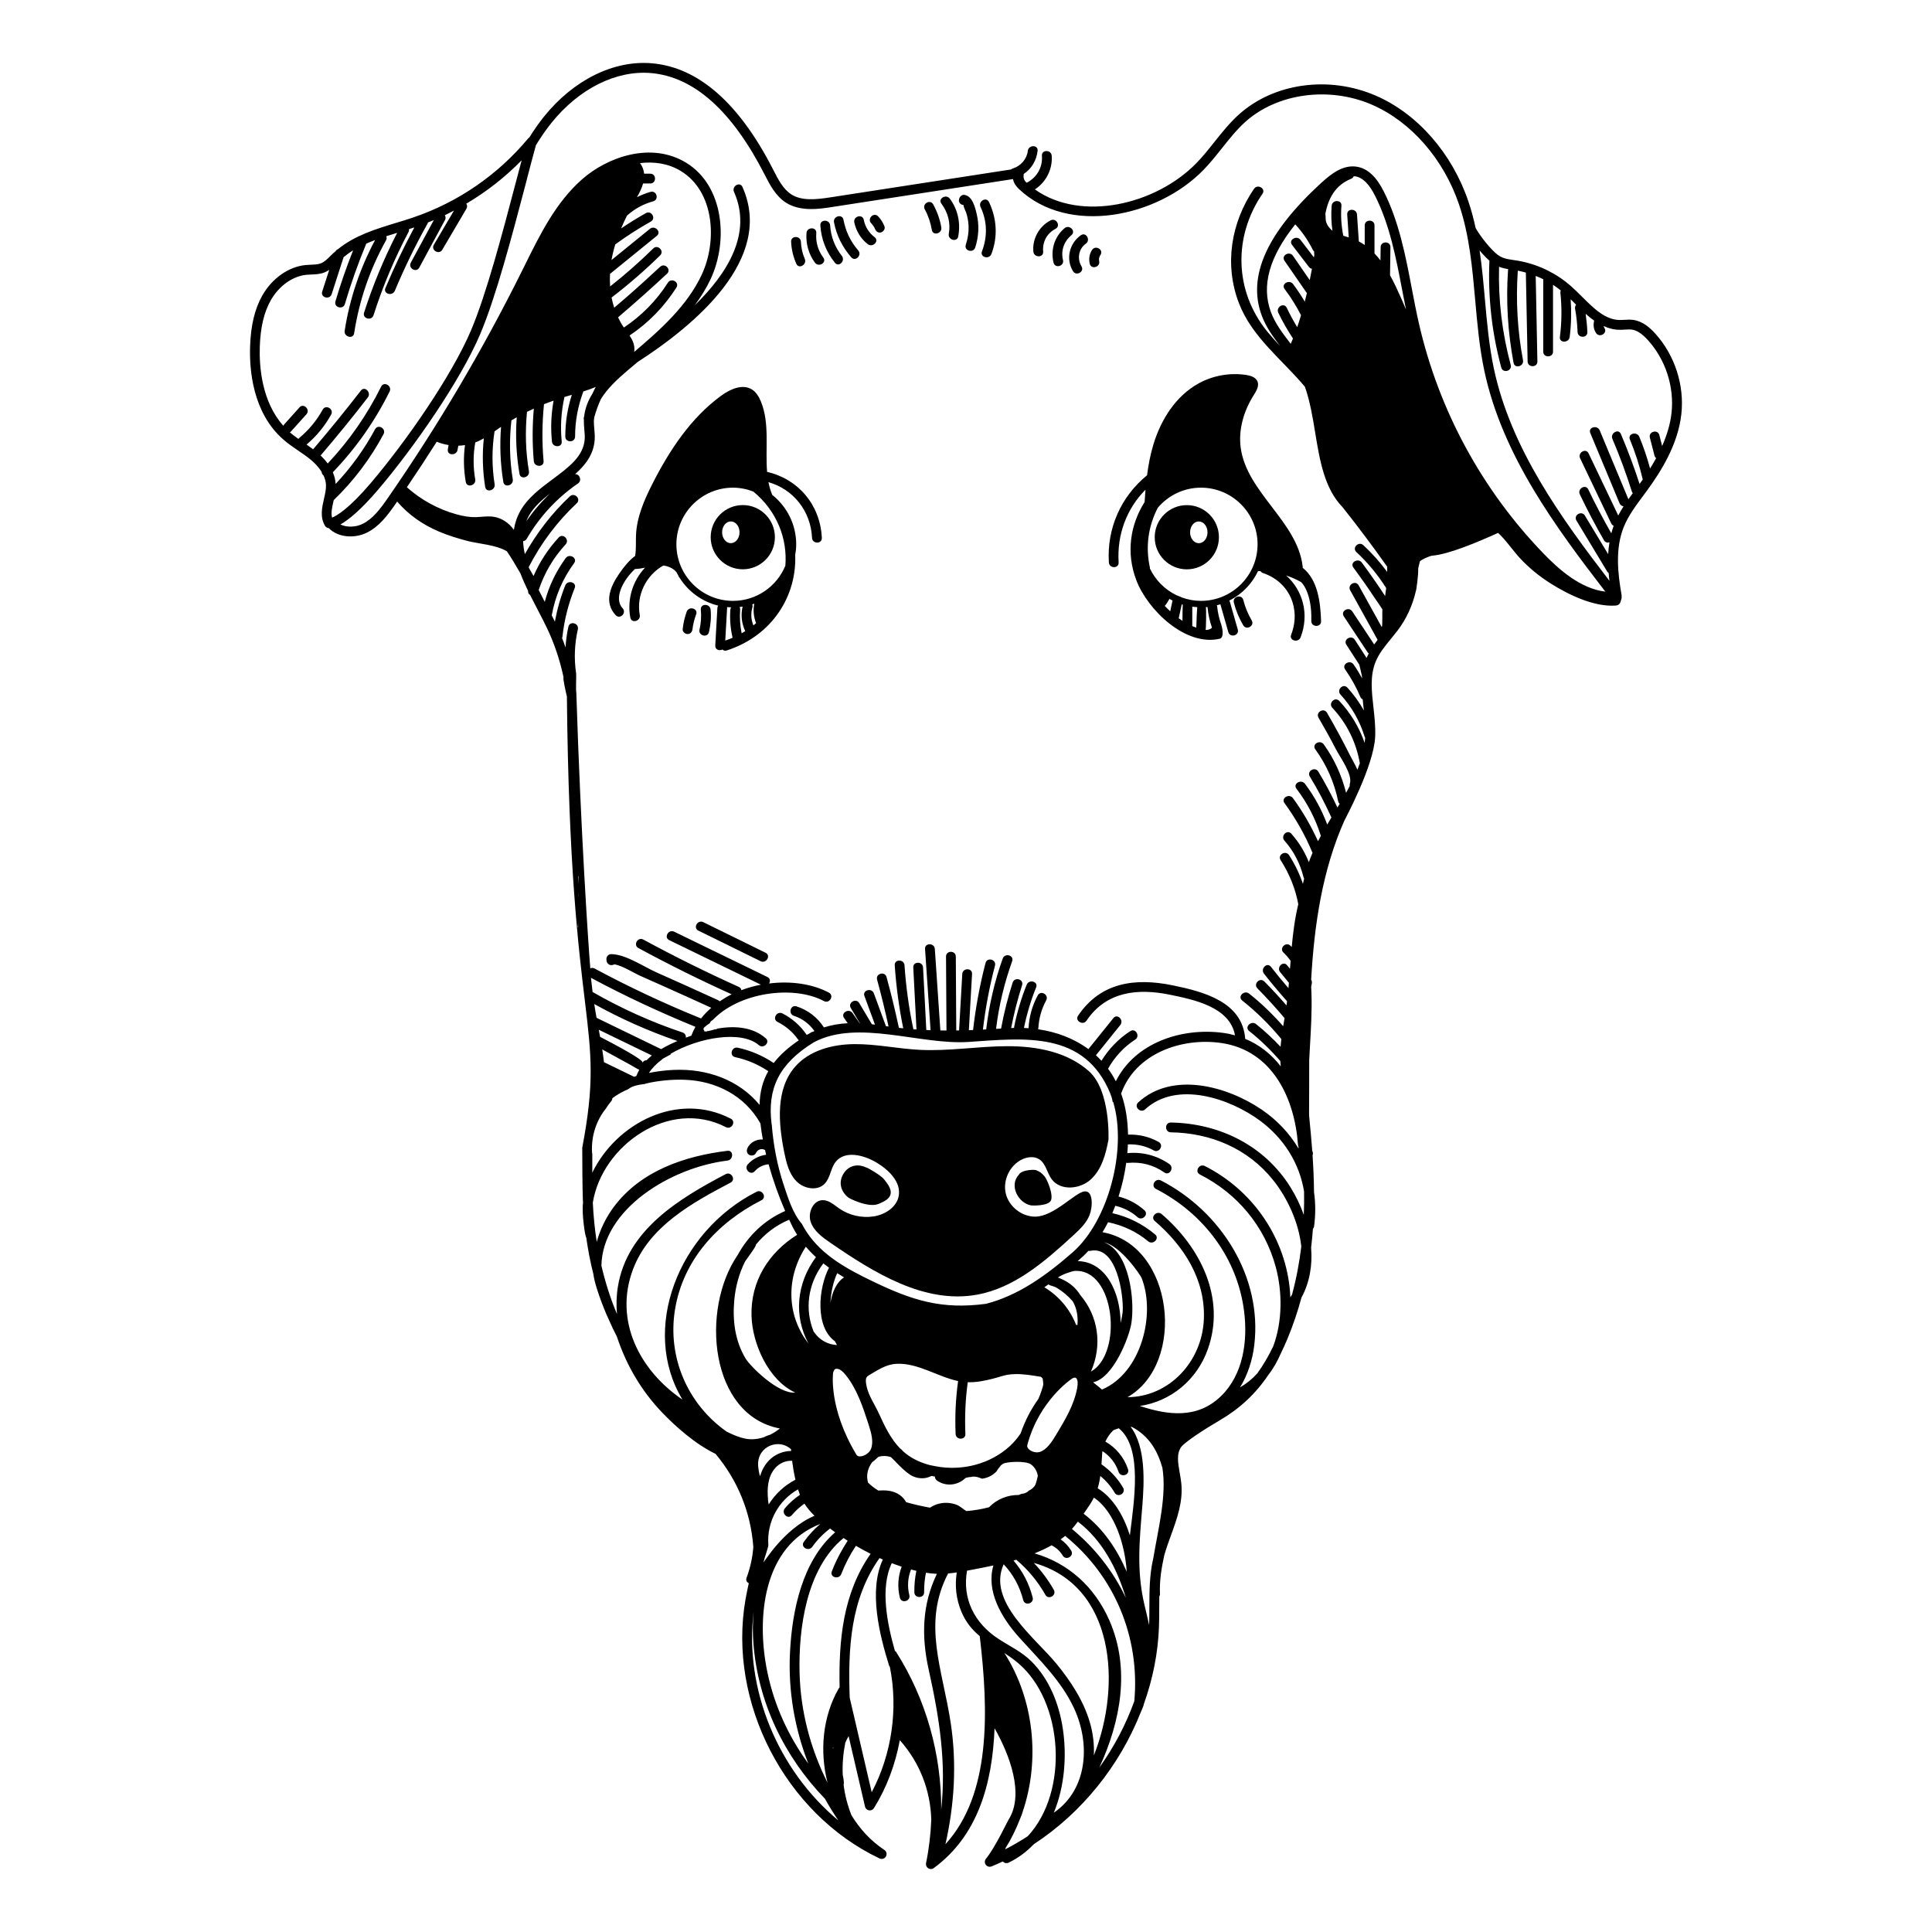 <?xml version="1.0" encoding="UTF-8"?>
<!-- Uploaded to: SVG Repo, www.svgrepo.com, Generator: SVG Repo Mixer Tools -->
<svg fill="#000000" width="800px" height="800px" version="1.1" viewBox="144 144 512 512" xmlns="http://www.w3.org/2000/svg">
 <g>
  <path d="m219.09 260.49c1.258 1.098 2.629 2.031 3.953 2.934 1.199 0.816 2.328 1.586 3.387 2.469 0.82 0.684 1.961 1.793 2.805 3.168 0.02 0.383 0.223 0.73 0.52 0.973 0.359 0.781 0.609 1.621 0.637 2.523 0.035 1.137-0.242 2.352-0.535 3.641-0.52 2.266-1.102 4.836 0.266 7.133 0.207 0.348 0.562 0.578 0.969 0.625h0.031c2.543 2.602 6.969 2.746 10.082 1.211 3.281-1.617 5.516-4.586 7.699-7.738 0.125-0.176 0.242-0.363 0.367-0.539 0.035 0.051 0.047 0.105 0.086 0.152 3.023 3.457 6.613 5.953 10.832 7.769 2.484 1.066 5.066 1.859 7.68 2.543 2.91 0.766 7.664 1.023 10.465 2.754 1.281 1.879 2.438 3.863 3.586 5.844 0.594 1.562 1.289 3.117 2.031 4.648-0.047 0.484 0.176 0.867 0.535 1.082 0.648 1.305 1.316 2.59 1.977 3.848 0.828 1.582 1.641 3.144 2.379 4.676 2.086 4.324 3.535 8.758 4.508 13.285-0.223 0.273 0.555 3.742 0.883 5.078 0.898 90.75 10.559 85.414 4.07 119.59-0.012 2.871 0.051 10.793 0.156 13.719 0.012 0.289 0.035 0.57 0.051 0.863-0.395 2.731 0.551 9.043 0.848 9.18 0.469 3.336 1.094 6.59 1.895 9.738 0.52 4.086 3.988 11.977 4.09 12.062 0.664 1.535 1.379 3.027 2.137 4.488 2.488 7.543 6.508 14.418 12.066 20.199 3.512 3.652 8.699 8.293 14.078 10.879 5.941 7.109 9.344 15.543 10.016 24.695-0.211 2.762-0.801 5.477-1.797 8.16-0.25 0.684 0.09 1.18 0.594 1.414-0.312 1.422-0.613 2.852-0.863 4.266-4.785 27.293 10.488 56.82 35.527 68.688 0.609 0.293 1.355 0.059 1.688-0.535 0.332-0.594 0.156-1.344-0.418-1.719-3.578-2.363-6.5-5.547-8.723-9.195-1.047-2.644-1.75-5.367-2.09-8.133 0.23-0.273-0.105-2.074-0.223-2.562-0.121-2.731 0.086-5.5 0.645-8.293 0.012-0.051-0.004-0.09 0-0.141 0.258-0.629 0.562-1.246 0.91-1.848l4.348 18.688c0.117 0.516 0.535 0.902 1.055 0.988 0.523 0.086 1.039-0.152 1.316-0.594 3.402-5.473 5.68-11.633 6.852-18.008 5.234 5.918 8.082 13.109 8.34 21.02-0.156 3.883-0.609 7.758-1.391 11.578-0.105 0.523 0.121 1.062 0.574 1.352 0.211 0.137 0.457 0.207 0.699 0.207 0.273 0 0.539-0.086 0.766-0.25 11.602-8.5 15.531-22.172 16.117-37.059 4.019 7.039 7.992 17.609 3.664 24.305-0.215 0.332-3.586 7.43-5.941 10.277-0.379 0.457-0.398 1.113-0.047 1.594 0.352 0.48 0.988 0.66 1.535 0.434 0.973-0.398 1.93-0.828 2.883-1.27 0.039-0.012 0.074-0.004 0.109-0.016 0.371 0.379 0.938 0.574 1.535 0.289 2.594-1.246 4.785-2.918 6.648-4.875 12.723-8.293 22.781-20.828 28.371-35.004 0.379-0.836 0.785-1.812 0.828-2.207 2.336-6.539 3.727-13.395 3.984-20.32 0.066-1.719 0.07-3.445 0.07-5.176 0-1.004 0.004-1.984 0.02-2.961 0.109-0.188 0.188-0.398 0.176-0.672-0.152-3.496 0.402-6.879 1.133-10.207 0.504-1.773 1.145-3.551 1.773-5.285 1.598-4.402 3.246-8.957 2.75-13.789-0.09-0.898-0.25-1.824-0.414-2.75-0.465-2.648-0.902-5.16 0.402-6.926 0.918-1.25 5.945-4.566 10.207-7.055 5.273-3.078 9.43-6.941 12.848-11.984 1.32-1.715 2.41-3.602 3.269-5.617 0.598-1.211 1.18-2.465 1.734-3.789 1.566-3.754 2.805-7.461 3.793-11.117 2.207-4.055 2.934-8.637 2.559-13.238 0.203-1.684 0.363-3.356 0.484-5.012 0.145-0.152 0.262-0.344 0.301-0.621 0.422-3.098 0.406-6.152-0.012-9.098-0.031-3.289-0.172-6.539-0.387-9.75 0.172-0.379 0.109-0.797-0.086-1.176-0.223-2.992-0.492-5.953-0.789-8.883-0.023-0.266-0.023-0.555-0.051-0.828 0.035-4.75 0.023-9.574 0.039-14.43 0.059-1.078 0.117-2.156 0.176-3.223 0.281-4.828 0.574-9.82 0.418-14.312-0.02-0.609-0.051-1.199-0.074-1.785 0.055-0.312 0.117-0.621 0.172-0.934 0.07-0.371-0.02-0.691-0.18-0.953 0.828-14.691 3.004-29.137 8.805-42.16 0.215-0.488 7.789-14.473 8.16-22.215 0.125-2.602-0.172-5.231-0.453-7.769-0.484-4.297-0.938-8.352 0.543-12.047 0.918-2.277 2.5-4.219 4.18-6.262 0.559-0.684 1.117-1.371 1.656-2.07 2.336-3.047 3.988-6.707 4.836-10.379 0.16-0.266 0.707-4.41 0.645-6.086 0.039-0.098 0.051-0.195 0.059-0.309 0.125-0.516 0.258-1.027 0.383-1.543 0.086-0.344 2.551-1.48 3.281-1.543 4.383-0.363 11.84-3.5 17.441-6.031 2.106 1.914 3.75 4.473 5.75 6.641 2.383 2.578 5.117 4.816 8.082 6.695 4.769 3.027 11.574 6.34 17.355 5.918 0.59-0.039 1.078-0.379 1.25-0.953 0.09-0.297 0.18-0.59 0.273-0.887 0.055-0.191 0.051-0.367 0.02-0.543 0.02-0.137 0.023-0.277 0-0.418-1.008-5.691-1.727-12.277 0.562-17.984 1.188-2.969 3.195-5.664 5.129-8.266l1.102-1.496c3.449-4.727 8.137-11.957 9.047-20.191 0.848-7.688-1.758-15.688-6.973-21.402-1.234-1.352-3.176-3.195-5.769-3.559-0.82-0.117-1.605-0.07-2.363-0.02-0.406 0.023-0.816 0.051-1.223 0.047-3.859-0.066-6.836-3.031-9.992-6.172-0.934-0.934-1.906-1.895-2.887-2.766-3.793-3.356-8.422-5.652-13.387-6.644-0.672-0.137-1.301-0.227-1.898-0.316-1.691-0.246-2.918-0.43-4.227-1.422-1.723-1.305-4.519-4.762-5.805-7.078-0.516-2.379-1.133-4.734-1.918-7.047-4.324-12.742-13.477-23.207-24.488-27.992-12.402-5.391-26.984-3.402-36.289 4.941-2.469 2.215-4.539 4.816-6.543 7.336-1.508 1.895-3.062 3.856-4.758 5.586-10.676 10.969-30.453 15.723-42.805 6.965 2.957-1.906 4.727-5.359 4.465-8.918-0.121-1.656-2.719-1.668-2.594 0 0.227 3.066-1.336 5.762-4.027 7.148-0.066-0.059-0.137-0.105-0.203-0.168-0.84-0.785-0.625-1.914-0.586-2.156 2.047-1.367 3.379-3.57 3.672-6.121 0.191-1.656-2.41-1.641-2.594 0-0.25 2.18-1.879 4.016-3.949 4.66-0.195 0.059-0.363 0.156-0.488 0.266l-47.852 7.387c-3.891 0.598-7.613 0.992-10.398-0.789-2.156-1.379-3.461-3.934-4.797-6.551-9.012-17.648-19.836-27.129-32.152-28.184-10.078-0.871-20.758 4.414-28.57 14.113-1.426 1.77-2.707 3.633-3.898 5.543-0.121 0.074-0.238 0.168-0.332 0.281-8.039 9.652-18.574 16.895-30.469 20.934-1.508 0.516-3.055 0.984-4.602 1.449-5.375 1.637-10.906 3.344-15.305 6.938-0.258 0.09-0.473 0.273-0.637 0.543-0.203 0.18-0.418 0.336-0.621 0.527-0.227 0.215-0.453 0.438-0.676 0.664-0.848 0.84-1.641 1.637-2.578 2.012-0.77 0.301-1.688 0.336-2.664 0.379-0.469 0.02-0.934 0.035-1.391 0.082-4.508 0.434-8.914 3.523-11.488 8.07-1.996 3.516-3.055 7.918-3.238 13.457-0.219 6.18 0.656 17.605 8.816 24.723zm36.234 18.477c-0.133-0.098-0.266-0.176-0.398-0.277 0.141 0.086 0.281 0.16 0.422 0.246-0.008 0.016-0.016 0.02-0.023 0.031zm24.855 5.441c-1.285-1.828-3.25-3.18-5.5-3.477-0.43-0.055-0.848-0.074-1.258-0.074-0.645 0-1.281 0.051-1.898 0.102-0.469 0.039-0.938 0.074-1.406 0.09-1.543 0.035-3.219-0.207-5.266-0.781-4.801-1.344-9.301-3.812-13.023-7.144 2.695-3.977 5.336-7.996 7.914-12.062 1.004 0.43 2.066 0.711 3.141 0.883-0.07 0.398-0.16 0.797-0.207 1.203-0.195 1.656 2.402 1.641 2.594 0 0.039-0.348 0.125-0.684 0.188-1.027 0.594-0.016 1.184-0.074 1.77-0.168-0.434 3.223-0.363 6.481 0.207 9.77 0.289 1.641 2.785 0.945 2.504-0.691-0.574-3.301-0.555-6.566 0.016-9.793 0.207-0.074 0.414-0.141 0.613-0.23 0.562-0.246 1.113-0.535 1.648-0.84-0.441 4.266-0.324 8.539 0.363 12.863 0.262 1.648 2.762 0.945 2.504-0.691-0.746-4.707-0.742-9.375-0.023-14.027 0.414-0.293 0.828-0.578 1.238-0.867 0.156-0.105 0.324-0.195 0.484-0.301-0.371 4.871-0.191 9.691 0.605 14.582 0.266 1.641 2.769 0.945 2.504-0.691-0.852-5.203-0.945-10.41-0.359-15.629 0.469-0.281 0.938-0.555 1.41-0.82-0.359 5.012-0.121 9.984 0.73 14.988 0.281 1.641 2.781 0.945 2.504-0.691-0.891-5.25-1.02-10.473-0.516-15.738 0.598-0.297 1.199-0.578 1.809-0.855-0.398 4.637-0.418 9.262-0.004 13.91 0.145 1.652 2.742 1.668 2.594 0-0.449-5.043-0.395-10.062 0.109-15.09 0.836-0.336 1.691-0.629 2.543-0.934-0.648 3.566-0.805 7.168-0.441 10.828 0.16 1.648 2.762 1.664 2.594 0-0.398-4-0.141-7.91 0.727-11.801 0.645-0.191 1.301-0.383 1.949-0.57-1.145 3.578-1.727 7.254-1.727 11.059 0 1.668 2.594 1.672 2.594 0 0-4.144 0.766-8.105 2.195-11.961 1.113-0.348 2.215-0.73 3.273-1.18-0.316 0.59-0.598 1.188-0.883 1.793-1.137 1.84-1.93 3.812-2.176 5.961-0.023 0.102-0.066 0.203-0.09 0.301-0.066 0.258-0.039 0.484 0.023 0.691-0.004 0.086-0.016 0.168-0.016 0.25-0.012 0.801 0.059 1.578 0.125 2.328 0.074 0.855 0.152 1.668 0.102 2.453-0.277 4.566-4.227 7.496-8.41 10.602-3.266 2.422-6.641 4.934-8.637 8.438-0.926 1.652-1.469 3.332-1.734 5.043zm9.66-9.684c-2.363 2.238-4.484 4.707-6.359 7.387 0.195-0.492 0.43-0.977 0.699-1.461 1.293-2.273 3.398-4.164 5.66-5.926zm7.281 115.03c0.047-0.5 0.059-0.992 0.074-1.484 0.004 0.492 0.016 0.992 0.023 1.484-0.031-0.004-0.066 0.008-0.098 0zm0.062-3.547c0.004-0.09 0.004-0.176 0.004-0.266v0.371c0-0.035-0.004-0.07-0.004-0.105zm0.027-4.809c0 0.156 0 0.312-0.004 0.465-0.004-0.168-0.016-0.328-0.02-0.492 0.02-0.352 0.023-0.695 0.039-1.039 0 0.355-0.008 0.711-0.016 1.066zm0.047-3.051c-0.004-0.707-0.023-1.414-0.059-2.117 0.035-0.016 0.066-0.035 0.098-0.055-0.016 0.727-0.023 1.449-0.039 2.172zm6.805 47.137c-0.133-1.125-0.293-2.254-0.469-3.379 2.516 1.375 5.023 2.75 7.535 4.125 0.562 0.309 1.41 0.883 2.289 1.281-0.301 0.523-0.562 1.078-0.781 1.656-0.203 0.059-0.406 0.121-0.609 0.188-2.652-1.289-5.309-2.582-7.965-3.871zm-1.031-6.711c-0.109-0.625-0.223-1.246-0.344-1.875 4.684 2.273 9.375 4.543 14.062 6.816-0.492 0.398-0.957 0.82-1.395 1.27-0.406-0.023-0.816 0.145-1.059 0.641 0.367-0.738-7.219-4.75-11.266-6.852zm-0.934-5.039c-0.227-1.219-0.43-2.434-0.613-3.652 7.059 3.914 14.395 7.184 22.043 9.801-1.473 0.621-2.938 1.328-4.316 2.152-5.707-2.766-11.41-5.531-17.113-8.301zm-1.055-6.844c-0.16-1.254-0.301-2.504-0.43-3.758 9.004 4.828 18.234 9.129 27.68 12.988-0.414 0.746-0.777 1.531-1.078 2.344-0.473 0.172-0.957 0.348-1.445 0.527 0.047-0.555-0.203-1.137-0.871-1.367-8.32-2.789-16.25-6.371-23.855-10.734zm40.574 118.38c-1.664-0.316-3.356-1.02-5.012-1.848-10.328-7.234-15.781-19.688-13.723-32.355 2.144-13.199 11.309-23.105 22.918-28.996 1.492-0.754 0.176-2.996-1.309-2.242-20.777 10.539-30.859 36.555-19.625 55.082-11.246-7.613-18.27-20.852-13.109-34.527 4.293-11.383 15.652-17.609 25.859-22.98 1.48-0.777 0.168-3.019-1.309-2.242-12.391 6.516-26.121 14.785-28.562 29.836-0.398 2.469-0.453 4.883-0.238 7.227-1.703-4.016-3.074-8.305-4.125-12.797 0.281-15.039 18.449-26.051 33.402-27.859 1.637-0.195 1.656-2.797 0-2.594-11.305 1.371-22.871 5.285-29.996 14.711-2.172 2.875-3.727 6.086-4.644 9.422-0.527-3.379-0.875-6.856-1.039-10.41 2.453-15.184 20.293-27.738 35.258-19.996 1.48 0.766 2.797-1.473 1.309-2.242-14.133-7.309-30.371 1.258-36.703 14.309v-1.637c0.004-1.125 0.004-2.258 0-3.394-0.023-0.09-0.066-0.172-0.07-0.277-0.246-4.418 1.129-8.508 3.664-11.68 0.43-0.676 0.891-1.34 1.426-1.965 0.211-0.246 0.281-0.516 0.297-0.777 1.254-0.953 2.672-1.742 4.18-2.387 0.016-0.012 0.023-0.016 0.035-0.023 1.23-0.984 2.977-1.168 4.559-1.395-0.004-0.02-0.004-0.039-0.012-0.059 3.559-0.848 7.231-1.129 10.27-1.031 8.449 0.258 16.152 4.281 20.207 11.594 0.156 1.387 0.371 2.801 0.641 4.238-1.656-0.105-3.359 0.715-4.086 2.301-0.293 0.641-0.176 1.391 0.465 1.773 0.555 0.332 1.484 0.172 1.773-0.465 0.402-0.875 1.422-1.367 2.312-0.863 0.039 0.02 0.074 0.02 0.117 0.035 0.098 0.418 0.176 0.836 0.281 1.258-1.855 0.262-3.578 1.125-4.848 2.543-1.113 1.238 0.715 3.082 1.832 1.832 0.996-1.109 2.254-1.719 3.688-1.844 1.188 4.301 2.707 8.543 4.379 12.379-5.535 2.41-9.809 6.59-12.586 11.668-9.93 14.473-7.387 42.473 11.184 45.969-0.812 0.648-1.688 1.215-2.621 1.668-0.578 0.16-1.133 0.379-1.641 0.664-1.57 0.488-3.207 0.68-4.797 0.379zm97.25-89.273c0.055 0.023 0.105 0.059 0.16 0.082 3.707 12.535-1.27 31.477-10.734 39.781-6.957 6.102-14.414 11.465-22.984 13.664-11.688 1.559-19.457-0.836-30.152-6.012-6.551-3.164-13.215-6.727-17.348-12.965-0.465-0.699-0.898-1.445-1.305-2.211-2.43-2.812-3.633-6.793-4.781-10.219-1.762-5.281-2.769-10.676-3.203-16.168-0.012-0.023-0.02-0.047-0.035-0.07-1.164-9.23 1.828-15.934 11.227-21.68 11.68-6.172 28.137 0.789 40.98-0.074 14.746-0.992 30.754-3.047 37.594 13.77 0.016 0.039 0.031 0.09 0.047 0.133-0.004 0.012-0.012 0.023-0.012 0.035 0.27 0.617 0.453 1.262 0.547 1.934zm7.664 46.656c3.82 9.668-0.082 25.211-10.5 29.594-0.676-0.59-1.371-1.16-2.082-1.707-0.074-0.082-0.156-0.152-0.238-0.227 5.371-1.133 9.562-12.02 10.121-15.66 0.941-6.086-0.473-18.863-7.215-21.418 4.539 1.016 9.688 8.84 9.914 9.418zm-26.938 46.117c-0.898 0.309-2.168 0.004-2.91-0.684-0.387-0.363-0.535-0.742-0.434-1.125 3.113-11.805 11.707-17.523 11.875-17.633 0.203-0.152 0.449-0.238 0.672-0.238 0.047 0 0.09 0.004 0.133 0.012 0.238 0.039 0.328 0.172 0.359 0.215 0.344 0.5 0.398 1.293 0.18 2.504-0.801 4.465-3.219 8.488-5.566 12.379-1.23 2.059-2.484 3.945-4.309 4.57zm0.539 2.535c0 0.02-0.004 0.035-0.012 0.055-0.012-0.016-0.02-0.031-0.031-0.047 0.016-0.004 0.031-0.008 0.043-0.008zm-2.008 6.586c-0.418 0.527-0.926 0.891-1.48 1.148-0.105 0.098-0.191 0.215-0.312 0.297-0.449 0.301-0.992 0.504-1.535 0.535-0.039 0-0.645 0.207-0.82 0.316-2.988-0.035-5.793 1.117-7.883 3.258-2.086 0.539-4.144 0.871-6 1.004-0.816-0.488-1.691-1.293-2.363-1.578-0.918-0.387-1.91-0.59-2.906-0.605-1.594-0.023-3.078 0.441-4.367 1.285-2.012-0.363-4.191-0.836-6.332-1.461-0.059-0.117-0.121-0.238-0.191-0.344-0.562-0.867-1.293-1.535-2.215-2.004-1.523-0.777-3.266-0.852-4.957-0.727-1.027-0.629-1.945-1.336-2.715-2.109-0.543-1.809-0.141-3.703 0.996-5.266 0.023-0.035 0.023-0.07 0.051-0.109 0.594-0.402 1.656-1.457 1.734-1.477 1.082-0.297 2.102-0.273 3.176 0.055 0.457 0.141 3.648 4.117 5.945 5.129 1.617 0.715 3.414 0.699 4.906-0.105 0.293 0.059 0.598 0.117 0.902 0.168 0.012 0.383 0.16 0.766 0.543 1.047 2.289 1.676 5.547 1.324 7.535-0.641 0.105-0.105 1.359-0.344 1.43-0.273 0.117-0.031 0.227-0.066 0.348-0.086 0.953-0.145 1.797 0.18 2.625 0.523 1.438-0.18 2.781-0.836 3.793-1.875 0.293-0.504 0.637-0.969 1.023-1.387 0.031-0.055 0.07-0.102 0.098-0.156 0.055-0.109 0.5-0.449 0.645-0.52 0 0 0.004 0 0.012-0.004 0.711-0.535 6.07-0.934 7.512 0.215 0.953 0.762 1.547 1.848 1.715 2.988-0.086 0.121-0.344 2.043-0.91 2.758zm-59.902 73.5c-5.231-7.203-9.004-15.34-10.855-24.227-3.004-14.402-1.188-33.418 14.035-39.309-1.641 1.402-3.125 2.984-4.387 4.769-0.969 1.367 1.285 2.664 2.242 1.309 1.324-1.867 2.922-3.488 4.719-4.856 0.449 0.332 0.891 0.672 1.352 0.996-8.688 7.57-11.402 20.633-11.965 31.75-0.523 10.184 1.207 20.223 4.859 29.566zm-16.551-107.25c-2.902-4.719-3.566-10.211-3.074-15.609 0.332-3.621 1.289-7.098 2.852-10.211 0.781-1.18 3.019-4.07 2.875-4.473 2.293-2.828 5.246-5.109 8.816-6.613 0.312 0.656 0.613 1.328 0.934 1.953 0.363 0.711 0.762 1.387 1.176 2.047-7.535 4.715-12.332 12.293-12.09 21.422 0.195 7.418 4.445 17.074 11.586 20.398-4.59 0.387-11.887-6.988-13.074-8.914zm23.59-4.691c0.172 0.352 0.359 0.691 0.555 1.004-2.418-0.109-4.684-1.359-6.062-3.426-0.035-0.051-0.082-0.07-0.117-0.117-2.383-5.844-1.633-12.52 2.551-18.094 0.492 0.387 0.996 0.766 1.512 1.129-2.789 5.344-3.793 15.645 1.562 19.504zm-1.188-10.16c0.117-2.922 0.867-5.914 1.797-7.883 0.598 0.383 1.211 0.75 1.828 1.113-1.945 1.207-3.141 3.809-3.625 6.769zm-5.816 10.762c-5.707-7.316-6.117-17.285-0.699-25.664 0.836 0.984 1.727 1.906 2.676 2.766-5.231 7.043-5.871 15.719-1.977 22.898zm-8.871 33.059c1.16-1.352 2.867-2.082 4.535-1.98 0.207 1.637 0.484 3.269 0.848 4.883 0.012 0.039 0.02 0.086 0.031 0.125-2.938 1.523-5.375 3.805-7.09 6.559-0.051-0.418-0.117-0.832-0.188-1.25 0-0.047 0.016-0.074 0.016-0.121-0.273-2.809-0.082-5.973 1.848-8.215zm4.281-4.59c-1.898 0.012-3.812 0.707-5.297 1.961-1.477 1.254-2.398 2.902-2.926 4.699-0.324-0.645-0.516-2.398-0.535-2.906-0.18-5.168 5.684-7.144 8.73-4.188 0.012 0.148 0.012 0.289 0.027 0.434zm-7.336 29.5c0.258-1.176 1.336-4.062 1.293-4.602-0.453-6.117 2.699-11.809 7.856-14.715 0.156 0.488 0.328 0.969 0.52 1.441-1.477 0.996-2.832 2.176-3.988 3.562-1.066 1.27 0.762 3.117 1.832 1.832 0.996-1.188 2.117-2.195 3.344-3.066 0.746 1.184 1.656 2.254 2.672 3.223-8.246 3.477-13.531 12.66-13.527 12.324zm18.457-50.234c0.309-1.117 0.707-1.074 1.152-1.023 0.656 0.074 1.34 0.59 2.172 1.613 3.012 3.734 4.551 8.449 6.035 13.012 0.785 2.41 1.426 4.731 0.66 6.637-0.387 0.957-1.641 1.844-2.742 1.93-0.797 0.066-1.02-0.316-1.094-0.438-7.523-12.469-6.18-21.73-6.184-21.73zm33.121 2.203c-0.637 4.641-0.863 9.305-0.66 14.027 0.07 1.664 2.664 1.672 2.594 0-0.195-4.613 0.004-9.176 0.625-13.715 1.672 0.066 3.211-0.156 5.078-0.559 3.984-0.863 4.359-1.48 7.352-1.586 2.223-0.082 4.602 0.328 6.902 0.707 0.098 0.059 0.195 0.109 0.281 0.191 0.098 0.086 0.172 0.18 0.242 0.289 0.086 0.508 0.145 1.02 0.156 1.547 0.012 0.359-0.816 2.856-1.328 3.894-1.727 2.418-3.422 5.438-4.664 9.078-0.801 1.188-1.723 2.316-2.848 3.352-5.234 4.812-12.711 6.676-19.633 5.367-0.734-0.156-1.648-0.332-1.699-0.344-2.961-0.801-5.18-2.031-6.969-3.621-0.031-0.051-0.5-0.625-0.75-0.711-2.418-2.457-4.016-5.656-5.703-9.383-0.973-2.152-2.656-4.586-3.195-7.004-0.539-2.418-0.031-2.629 0.578-3.055 2.363-1.355 4.469-2.906 7.367-3.043 5.633-0.262 10.906 3.465 16.273 4.566zm32.43-22.727c-1.164-1.898-2.926-3.473-5.414-4.484-0.016-0.012-0.023-0.02-0.039-0.023-0.188-0.105-0.367-0.16-0.543-0.172h-0.004c1.113-0.855 3.805-1.734 4.484-1.773 10.699-0.629 12.812 21.891 4.293 26.672 3.086-7.039 1.922-14.691-2.777-20.219zm-2.047 1.605c1.074 1.828 1.441 4.016 1.25 6.273-0.121-0.02-0.238-0.047-0.363-0.039-1.617-4.117-4.488-7.562-8.328-9.914-0.035-0.02-0.066-0.02-0.102-0.035 0.379-0.25 0.746-0.516 1.117-0.777 0.141 0.125 0.309 0.227 0.535 0.289 0.5 0.133 0.941 0.297 1.387 0.473 1.77 1.035 3.269 2.297 4.504 3.731zm-50.543 36.777c-0.004 0.004-0.012 0.012-0.016 0.016v-0.035c0.008 0.004 0.012 0.012 0.016 0.02zm51.902 21.609c6.324 4.801 10.332 12.246 12.707 20.176-3.305-6.949-8.133-13.184-14.281-18.238 0.555-0.625 1.07-1.273 1.574-1.938zm1.523-2.098c0.082-0.109 0.16-0.223 0.238-0.336 0.887-1.27 1.785-2.551 2.492-3.926 5.617 3.769 8.277 12.801 8.688 19.617-2.606-6.047-6.309-11.48-11.418-15.355zm3.727-6.75c0.324-1.066 0.543-2.16 0.695-3.273 1.496 1.25 2.793 2.715 3.805 4.453 0.84 1.441 3.082 0.137 2.242-1.309-1.449-2.488-3.394-4.594-5.734-6.211 0.09-1.094 0.152-2.191 0.215-3.289 0.004-0.031 0.023-0.047 0.031-0.082 0.004-0.039 0.02-0.082 0.023-0.121 1.98 1.281 3.492 3.199 4.258 5.481 0.527 1.578 3.039 0.902 2.504-0.691-1.062-3.168-3.188-5.715-6-7.324 0.52-1.16 1.25-2.188 2.156-3.039 0.465-0.172 0.922-0.348 1.391-0.492 6.438 5.203 4.012 19.512 2.949 28.371-1.637-5.16-4.43-9.961-8.535-12.473zm3.164-20.293c0.012-0.004 0.02-0.016 0.035-0.023 0.004 0.004 0.012 0.016 0.02 0.023-0.023 0.004-0.039 0-0.055 0zm3.477-26.715c-0.031 0.586-0.223 1.758-0.559 3.215-0.07-8.152-3.934-16.289-11.387-16.402 0.523-0.465 1.047-0.926 1.562-1.402 0.449-0.414 0.867-0.875 1.293-1.328 0.168 0.035 0.352 0.039 0.551 0 7.019-1.445 8.75 11.777 8.539 15.918zm-97.82 79.73c-0.258 2.797-0.266 5.629-0.051 8.414 1.215 15.629 8.156 29.965 18.957 41.156 1.098 1.961 2.277 3.875 3.547 5.738-15.914-13.223-24.965-34.699-22.453-55.309zm21.027 35.914c0.031 0.02 0.066 0.031 0.098 0.047-0.035 0.137-0.059 0.273-0.09 0.406-0.004-0.148-0.008-0.301-0.008-0.453zm1.762-15.895c-0.082 0.082-0.156 0.168-0.211 0.273-4.316 7.481-5.113 16.625-2.996 25.023-4.523-9.02-7.144-18.859-7.406-29.105-0.301-11.844 1.84-27.715 11.656-35.742 0.363 0.242 0.727 0.484 1.09 0.719-1.668 2.555-3.09 5.25-4.203 8.141-0.598 1.562 1.91 2.238 2.504 0.691 1.02-2.648 2.332-5.141 3.883-7.488 1.273 0.75 2.574 1.449 3.894 2.117-7.324 10.473-8.473 22.879-8.211 35.371zm8.5 27.816-5.828-25.055c-0.469-13.07 0.188-26.059 7.894-36.996 0.293 0.133 0.594 0.246 0.887 0.379-3.856 8.293-0.848 20.059 1.637 28.051 0.051 0.168 0.137 0.293 0.227 0.414 2.242 11.141 0.496 23.16-4.816 33.207zm14.961-7.07c0.004-0.004 0.004-0.012 0.012-0.02 0.004 0.02 0.004 0.039 0.012 0.059-0.008-0.012-0.012-0.027-0.023-0.039zm3.461 11.734c0.09-14.691-4.016-29.367-11.926-41.812-0.09-0.141-0.223-0.23-0.348-0.328-2.019-7.082-3.981-16.691-0.82-23.227 0.867 0.328 1.734 0.645 2.613 0.934-0.969 2.574-1.168 5.422-0.469 8.219 0.402 1.621 2.906 0.934 2.504-0.691-0.59-2.352-0.387-4.695 0.457-6.801 0.176 0.051 0.352 0.109 0.527 0.156 0.289 0.074 0.578 0.141 0.871 0.207-0.367 1.863-0.559 3.758-0.527 5.688 0.023 1.668 2.621 1.672 2.594 0-0.023-1.762 0.145-3.481 0.48-5.176 0.961 0.152 1.93 0.25 2.902 0.289-3.859 8.02-4.188 16.332-2.168 25.422 2.883 12.949 4.66 24.629 3.309 37.121zm1.125 9.113c2.371-10.543 3.031-21.281 1.41-32.043-2.152-14.309-7.637-26.406-0.707-39.707 0.766-0.066 1.527-0.16 2.289-0.277-0.527 3.527-0.195 7.07 1.285 10.531 1.188 2.785 2.871 4.731 4.812 6.344 2.387 20.145 2.945 41.969-9.09 55.152zm21.816-2.125c-1.883 1.219-3.812 2.367-5.812 3.387-0.066-0.02-0.125-0.039-0.191-0.055 1.598-2.516 2.902-5.188 3.969-7.961 0.273-0.594 0.504-1.211 0.684-1.84 4.672-13.801 3.004-29.801-4.852-42.082 1.215 0.801 2.434 1.652 3.617 2.648 12.012 10.117 13.613 34.012 2.586 45.902zm6.894-6.219c2.898-6.953 3.481-15.164 2.379-22.375-0.992-6.488-3.586-13.062-8.324-17.754-2.57-2.551-5.699-3.977-8.695-5.926-6.523-4.246-9.645-10.812-8.348-18.098 0.258-0.051 0.516-0.098 0.777-0.141 2.066-0.387 4.141-0.785 6.207-1.234-1.965 6.723 1.996 13.703 6.914 19.16 5.281 5.863 11.023 11.336 14.426 18.605 4.438 9.512 3.652 21.594-5.336 27.762zm9.605-23.793c-1.672-5.82-5.059-10.992-8.855-15.637-5.633-6.887-18.512-16.539-14.031-26.41 2.488 2.641 4.262 5.859 5.18 9.492 0.406 1.617 2.91 0.934 2.504-0.691-0.934-3.688-2.672-6.996-5.074-9.789 0.246-0.07 0.488-0.145 0.734-0.215 3.098 2.609 5.691 5.719 7.703 9.289 0.82 1.457 3.062 0.145 2.242-1.309-1.477-2.621-3.266-4.992-5.297-7.141 21.488 5.981 23.328 32.32 15.91 51.016 0.125-2.856-0.203-5.773-1.016-8.605zm11.738-5.789c-2.246 6.246-5.387 12.191-9.27 17.609 5.648-12.254 8.273-26.188 2.664-38.988-3.898-8.906-10.914-15.195-19.828-17.77 1.41-0.574 2.801-1.199 4.144-1.941 0.109-0.059 0.223-0.137 0.332-0.203 1.211 0.578 2.246 1.496 2.988 2.731 0.863 1.43 3.109 0.125 2.242-1.309-0.727-1.203-1.688-2.215-2.805-2.996 0.328-0.242 0.672-0.469 0.984-0.734 0.07-0.059 0.133-0.133 0.203-0.195 13.148 10.645 19.879 26.91 18.344 43.797zm5.012-37.77c-0.016 0.066-0.035 0.133-0.051 0.191-0.957 4.227-0.961 8.578-0.973 12.781 0 1.551-0.016 3.098-0.059 4.644-0.371-1.734-0.805-3.492-1.246-5.356-2.141-9.145-1.305-17.051-0.559-26.242 0.492-6.144 0.992-15.539-3.082-20.914 0.109 0.004 0.223 0.012 0.328 0.016 2.09 1.074 3.945 2.691 5.336 4.719 1.266 1.848 2.121 3.941 2.731 6.09 1.191 7.348-1.102 16.16-2.426 24.07zm6.871-32.672c-0.012-0.012-0.02-0.016-0.031-0.023 0.02 0 0.039 0.004 0.059 0.004-0.008 0.004-0.023 0.008-0.027 0.02zm12.688-8.375c0.098-0.09 0.195-0.172 0.289-0.266 0.016 0.004 0.023 0.012 0.039 0.016-0.113 0.078-0.219 0.164-0.328 0.25zm20.344-50.043c-0.934-2.602-2.141-5.094-3.559-7.359-6.918-11.062-18.828-16.902-31.684-17.109-1.672-0.023-1.672 2.57 0 2.594 10.609 0.168 20.445 4.289 27.156 12.711 3.738 4.695 6.731 11.129 7.422 17.543-0.504 4.188-1.289 8.434-2.453 12.746-0.145 0.242-0.297 0.48-0.457 0.715-0.035-0.926-0.098-1.855-0.203-2.766-1.562-13.777-10.16-25.797-22.453-32.016-1.484-0.75-2.801 1.484-1.309 2.242 9.949 5.039 17.211 13.758 20.121 24.586 1.758 6.535 1.77 14.359-0.676 20.922-1.27 2.66-2.664 5.039-4.211 7.176-1.293 1.457-2.832 2.711-4.59 3.734 2.051-3.367 3.301-7.254 3.773-11.211 2.168-18.172-8.922-35.484-24.754-43.625-1.48-0.762-2.797 1.477-1.309 2.242 12.543 6.453 21.555 18.219 23.355 32.375 1.004 7.863-0.172 16.777-6.137 22.562-6.262 6.074-14.07 5.027-21.477 2.59 8.125-1.223 15.09-6.785 18.027-15.094 4.777-13.527-2.004-26.969-12.242-35.754-1.258-1.082-3.109 0.746-1.832 1.832 7.699 6.606 13.426 15.469 13.008 25.961-0.453 11.355-9.246 20.66-20.242 20.723 15.629-8.914 12.383-40.328-6.621-43.715 0.52-0.852 1.012-1.738 1.477-2.648 3.934 0.816 7.516 2.473 10.629 5.062 1.273 1.062 3.125-0.766 1.832-1.832-3.336-2.777-7.129-4.691-11.332-5.637 0.277-0.641 0.527-1.301 0.781-1.961 2.188 0.527 4.172 1.496 5.883 3.019 1.246 1.109 3.09-0.727 1.832-1.832-1.988-1.77-4.309-2.988-6.856-3.633 0.941-2.906 1.629-5.93 2.047-8.957 0.133 0.031 0.262 0.059 0.418 0.047 3.531-0.328 6.769 0.52 9.688 2.543 1.375 0.953 2.676-1.293 1.309-2.242-3.238-2.246-7.07-3.258-11-2.902-0.051 0.004-0.09 0.031-0.137 0.039 0.07-0.785 0.125-1.562 0.156-2.344 2.418-0.098 4.707 0.398 6.848 1.594 1.461 0.812 2.769-1.426 1.309-2.242-2.508-1.395-5.269-2.051-8.121-1.941-0.066-3.793-0.621-7.406-1.719-10.551-0.035-0.105-0.086-0.195-0.121-0.301 3.738-10.57 15.945-14.984 26.59-13.426 13.488 1.977 19.422 14.609 20.297 27.016 0.016 0.203 0.066 0.383 0.145 0.535-0.004 0.137-0.004 0.273-0.012 0.402-2.367-3.984-5.644-7.5-9.742-10.297-9.18-6.254-23.703-10.227-32.742-1.91-1.234 1.133 0.609 2.969 1.832 1.832 8.383-7.715 22.496-2.883 30.457 3.004 6.332 4.68 10.461 11.324 11.668 18.766 0.039 2.051 0.016 4.109-0.07 6.191zm25.879-242.73c-0.918-2.086-1.898-4.231-3.027-6.273 0.035-2.484 0.07-4.961 0.105-7.445 0.023-1.672-2.57-1.672-2.594 0-0.016 1.168-0.035 2.344-0.051 3.512-0.492-0.648-1.023-1.266-1.578-1.844v-7.441c0-1.672-2.594-1.672-2.594 0v5.199c-0.5-0.344-1.012-0.66-1.559-0.941-0.16-2.379-0.324-4.762-0.484-7.141-0.109-1.656-2.711-1.672-2.594 0 0.137 2.019 0.273 4.039 0.406 6.062-0.484-0.152-0.969-0.293-1.445-0.441-0.523-2.602-0.711-5.231-0.492-7.941 0.133-1.668-2.465-1.656-2.594 0-0.176 2.238-0.098 4.438 0.207 6.613-0.996-0.789-1.789-1.965-1.789-3.144 0-0.578-0.055-0.969-0.086-1.324 0.777-4.156 2.66-7.609 6.812-9.285 0.352-0.141 0.574-0.395 0.711-0.676 0.168 0.012 0.332 0.004 0.5 0.031 1.898 0.344 3.594 2.039 5.176 5.188 3.871 7.699 5.535 16.445 7.152 24.898 0.328 1.703 0.66 3.438 1.012 5.168-0.395-0.914-0.793-1.848-1.195-2.773zm27.984 60.918c0.012-0.004 0.02-0.012 0.023-0.012 0.012 0.035 0.039 0.066 0.055 0.098-0.023-0.027-0.051-0.059-0.078-0.086zm-4.676-71.059c-0.406 9.621 0.629 19.016 3.141 28.324 0.434 1.613 2.938 0.926 2.504-0.691-2.301-8.559-3.316-17.207-3.09-26.023 0.812 0.324 1.617 0.504 2.438 0.641-0.016 0.07-0.051 0.133-0.055 0.207-0.574 8.289-0.07 16.453 1.461 24.617 0.309 1.637 2.812 0.945 2.504-0.691-1.48-7.875-1.918-15.738-1.379-23.723 0.082 0.016 0.152 0.02 0.238 0.039 0.641 0.125 1.27 0.289 1.895 0.457 0.156 7.848 0.309 15.699 0.465 23.555 0.035 1.668 2.629 1.672 2.594 0-0.152-7.559-0.297-15.109-0.449-22.668 0.676 0.266 1.344 0.555 1.996 0.875v19.184c0 1.668 2.594 1.672 2.594 0v-17.695c0.707 0.457 1.391 0.953 2.055 1.48-0.074 0.172-0.125 0.367-0.102 0.613 0.406 3.918 0.367 7.809-0.133 11.719-0.211 1.652 2.387 1.637 2.594 0 0.422-3.332 0.492-6.648 0.262-9.98 0.387 0.379 0.77 0.762 1.176 1.16 0.09 0.086 0.176 0.176 0.266 0.262-0.223 0.277-0.348 0.637-0.273 1.074 0.367 2.047 0.586 4.102 0.66 6.176 0.059 1.668 2.66 1.672 2.594 0-0.059-1.621-0.23-3.231-0.457-4.836 0.734 0.66 1.492 1.281 2.277 1.832-0.012 0.023-0.023 0.039-0.035 0.07-0.262 1.109-0.121 2.207 0.504 3.176 0.902 1.402 3.148 0.102 2.242-1.309-0.117-0.176-0.191-0.348-0.238-0.52 1.301 0.586 2.684 0.973 4.223 0.996 0.48 0.012 0.953-0.02 1.43-0.051 0.656-0.039 1.273-0.074 1.84 0 1.34 0.188 2.68 1.059 4.211 2.734 4.719 5.168 7.078 12.41 6.309 19.367-0.344 3.082-1.285 6.019-2.488 8.746-0.246-0.969-0.5-1.934-0.746-2.902-0.418-1.617-2.922-0.934-2.504 0.691 0.406 1.594 0.82 3.184 1.23 4.777 0.074 0.301 0.242 0.5 0.43 0.645-0.523 0.957-1.059 1.879-1.605 2.75-0.77-2.863-1.715-5.656-2.852-8.402-0.629-1.523-3.144-0.855-2.504 0.691 1.43 3.457 2.562 6.992 3.414 10.629-0.281 0.402-0.57 0.805-0.84 1.18-1.465-4.484-3.109-8.902-4.961-13.246-0.656-1.531-2.891-0.211-2.242 1.309 1.945 4.559 3.656 9.211 5.152 13.934 0.055 0.18 0.145 0.324 0.246 0.449-0.395 0.527-0.777 1.062-1.16 1.602-2.535-6.082-5.062-12.16-7.598-18.242-0.637-1.523-3.144-0.852-2.504 0.691 2.586 6.207 5.168 12.41 7.754 18.617 0.211 0.504 0.625 0.746 1.062 0.816-0.504 0.785-0.973 1.594-1.406 2.422-2.621-5.488-5.238-10.973-7.859-16.461-0.719-1.508-2.957-0.191-2.242 1.309 2.75 5.762 5.5 11.527 8.254 17.285 0.156 0.328 0.387 0.5 0.641 0.586-0.242 0.664-0.453 1.328-0.629 2.012-2.176-3.805-4.219-7.68-6.106-11.633-0.719-1.508-2.957-0.191-2.242 1.309 1.98 4.137 4.109 8.191 6.398 12.16 0.348 0.605 0.941 0.711 1.457 0.543-0.168 1.047-0.289 2.102-0.336 3.152-2.062-3.41-4.117-6.82-6.176-10.23-0.863-1.426-3.109-0.125-2.242 1.309 2.711 4.488 5.422 8.977 8.125 13.469 0.117 0.191 0.258 0.328 0.406 0.422 0.055 0.699 0.125 1.395 0.211 2.082-12.641-16.465-26.152-35-30.652-56.375-1.254-5.965-1.809-12.207-2.348-18.242-0.379-4.273-0.766-8.609-1.406-12.93 0.91 1.082 1.801 2.012 2.609 2.707zm-252.71-30.562c1.27-2.09 2.648-4.102 4.176-6 7.273-9.027 17.129-13.941 26.336-13.156 11.367 0.973 21.484 9.98 30.133 26.918 1.352 2.648 2.887 5.652 5.637 7.418 3.84 2.457 8.867 1.684 12.191 1.168l47.977-7.406c0.145 0.805 0.621 1.734 1.648 2.699 13.098 12.305 36.578 7.453 48.812-5.106 1.785-1.828 3.379-3.84 4.926-5.785 2.023-2.543 3.941-4.949 6.246-7.019 8.43-7.562 22.207-9.41 33.52-4.492 10.348 4.5 18.973 14.383 23.062 26.445 2.75 8.102 3.527 16.879 4.281 25.363 0.543 6.109 1.102 12.434 2.387 18.547 4.731 22.484 19.016 41.68 32.098 58.68-6.641-0.789-12.418-6-16.348-10.066-16.367-16.938-27.797-38.027-33.051-60.992-0.707-3.09-1.316-6.281-1.906-9.375-1.648-8.629-3.356-17.559-7.387-25.578-1.969-3.93-4.273-6.082-7.027-6.578-3.602-0.645-6.707 1.648-9.527 4.227-14.473 13.254-19.652 24.754-15.828 35.141 1.113 3.023 2.969 5.617 4.863 8.098-1.145-1.219-2.277-2.465-3.352-3.777-8.777-10.75-9.078-25.191-1.293-36.551 0.945-1.379-1.301-2.68-2.242-1.309-6.102 8.902-7.941 20.113-3.996 30.324 3.496 9.055 11.41 14.887 17.473 22.129 1.355 3.824 2.062 8.086 2.742 12.242 1.195 7.281 2.434 14.758 7.254 19.688 4.09 5.148 8.027 10.41 11.82 15.773 0.004 0.457 0 0.918-0.004 1.371-1.875-2.543-3.984-4.914-6.332-7.09-1.223-1.133-3.062 0.695-1.832 1.832 3.074 2.852 5.68 6.051 7.894 9.531-0.074 0.707-0.172 1.41-0.281 2.117-0.066-0.098-0.133-0.191-0.191-0.289-1.914-2.918-3.918-5.773-5.984-8.578-0.984-1.328-3.234-0.035-2.242 1.309 1.84 2.5 3.633 5.027 5.344 7.613 0.754 1.137 1.613 2.301 2.367 3.523-0.117 0.488 0.082 4.125-0.176 4.676-2.047-3.691-4.086-7.391-6.133-11.082-0.812-1.461-3.055-0.156-2.242 1.309 2.422 4.379 4.84 8.758 7.266 13.133-0.309 0.402-0.621 0.801-0.91 1.219-1.934-2.922-3.871-5.844-5.809-8.762-0.918-1.387-3.168-0.086-2.242 1.309 2.106 3.18 4.211 6.359 6.316 9.539 0.086 0.133 0.195 0.215 0.301 0.301-0.203 0.395-0.406 0.781-0.578 1.195-1.039-1.605-2.074-3.215-3.117-4.82-0.902-1.395-3.152-0.102-2.242 1.309 1.145 1.762 2.281 3.531 3.426 5.297 0 0.133 0.785 2.926 0.742 3.598-0.684-1.254-1.43-2.481-2.258-3.664-0.945-1.359-3.199-0.066-2.242 1.309 1.586 2.281 2.953 4.699 4.027 7.269 0.137 0.328 0.367 0.535 0.629 0.676 0.082 0.82 0.168 1.641 0.258 2.457 0.016 0.156 0.035 0.312 0.051 0.469-1.211-2.156-2.66-4.176-4.359-6.039-1.129-1.234-2.961 0.605-1.832 1.832 2.969 3.246 5.113 6.996 6.41 11.199 0.031 0.102 0.09 0.172 0.137 0.25-0.031 0.457-0.09 0.91-0.145 1.359-1.426-4.117-3.688-7.871-6.727-11.117-1.145-1.223-2.977 0.613-1.832 1.832 3.875 4.144 6.297 9.113 7.289 14.688-0.195 0.574-0.418 1.145-0.648 1.715-0.57-1.324-1.355-2.606-1.941-3.777-1.914-3.84-3.965-7.609-6.117-11.32-0.836-1.445-3.082-0.141-2.242 1.309 1.586 2.734 3.125 5.496 4.578 8.305 1.184 2.277 4.484 6.734 3.727 9.176-0.07 0.227-0.07 0.434-0.031 0.621-0.316 0.598-0.641 1.199-0.977 1.797-1.164-4.625-3.117-8.941-5.918-12.836-0.969-1.344-3.219-0.051-2.242 1.309 3.008 4.176 5.023 8.734 6.07 13.785 0.066 0.301 0.215 0.504 0.398 0.656-0.195 0.328-0.398 0.66-0.598 0.992-1.535-3.258-3.199-6.449-5.078-9.531-0.867-1.426-3.113-0.121-2.242 1.309 2.137 3.508 4.031 7.129 5.723 10.867-0.371 0.621-0.742 1.238-1.109 1.863-1.445-3.871-3.394-7.492-5.914-10.809-0.996-1.316-3.254-0.02-2.242 1.309 2.883 3.793 5.039 7.949 6.465 12.496-0.258 0.473-0.508 0.941-0.754 1.422-1.832-4.012-4.019-7.824-6.637-11.41-0.973-1.336-3.231-0.039-2.242 1.309 2.992 4.106 5.481 8.5 7.426 13.191-0.348 0.805-0.676 1.629-0.973 2.453-1.098-2.746-2.644-5.269-4.637-7.527-1.109-1.254-2.938 0.586-1.832 1.832 2.492 2.828 4.168 6.086 5.074 9.738 0.031 0.125 0.098 0.215 0.152 0.316-0.109 0.465-0.238 0.941-0.328 1.395-0.902-2.644-2.117-5.18-3.668-7.594-0.902-1.402-3.148-0.102-2.242 1.309 2.316 3.606 3.906 7.508 4.684 11.68-0.906 3.723-1.395 7.523-1.742 11.355-0.117-0.121-0.227-0.246-0.348-0.363-1.211-1.152-3.047 0.68-1.832 1.832 0.707 0.676 1.328 1.402 1.883 2.176-0.055 0.707-0.105 1.414-0.16 2.121-0.258-0.312-0.508-0.625-0.766-0.934-1.059-1.293-2.887 0.555-1.832 1.832 0.77 0.938 1.535 1.879 2.309 2.816-0.039 0.473-0.082 0.941-0.125 1.414-1.586-1.848-3.141-3.734-4.644-5.664-1.027-1.316-2.852 0.535-1.832 1.832 1.949 2.504 4.004 4.922 6.106 7.301-0.047 0.367-0.09 0.742-0.137 1.109-1.891-2.172-3.844-4.289-5.875-6.344-1.176-1.188-3.012 0.645-1.832 1.832 2.504 2.535 4.891 5.164 7.184 7.879-0.121 0.719-0.242 1.441-0.359 2.144-2.75-3.129-5.738-6.035-9.035-8.645-1.293-1.027-3.144 0.797-1.832 1.832 3.84 3.043 7.285 6.465 10.375 10.211-0.086 0.691-0.152 1.371-0.203 2.047-2.023-2.137-4.172-4.16-6.5-6.012-1.293-1.027-3.144 0.797-1.832 1.832 3.023 2.402 5.762 5.074 8.266 7.957 0.023 0.48 0.066 0.953 0.121 1.426-2.449-3.164-5.57-5.707-9.426-7.301-0.727-9.805-10.977-12.496-19.266-14.191-9.93-2.031-19.039-0.801-25.023 8.051-0.938 1.387 1.309 2.691 2.242 1.309 5.273-7.805 13.668-8.594 22.098-6.863 6.121 1.266 15.879 3.168 17.246 10.762-1.023-0.277-2.07-0.508-3.184-0.656-11.176-1.473-23.398 2.75-28.398 12.832-0.613-1.184-1.301-2.297-2.062-3.324 1.762-3.133 4.168-5.758 7.195-7.723 1.395-0.906 0.098-3.152-1.309-2.242-3.129 2.031-5.691 4.707-7.633 7.863-0.473-0.508-0.957-0.996-1.465-1.461 2.152-2.676 4.301-5.344 6.457-8.02 1.039-1.289-0.785-3.141-1.832-1.832-2.207 2.742-4.414 5.481-6.621 8.219-3.824-2.82-8.414-4.555-13.324-5.266 0.016-0.074 0.051-0.137 0.055-0.215 0.137-2.641 0.832-5.125 2.086-7.453 0.789-1.473-1.445-2.781-2.242-1.309-1.465 2.715-2.273 5.621-2.438 8.699-0.402-0.031-0.812-0.051-1.219-0.066 0.754-3.688 1.824-7.269 3.231-10.766 0.625-1.551-1.891-2.223-2.504-0.691-1.461 3.637-2.57 7.367-3.332 11.211-0.016 0.086 0.004 0.156 0 0.23-0.262 0.004-0.527 0.016-0.789 0.031 0.746-3.844 1.707-7.621 2.902-11.355 0.508-1.598-1.996-2.277-2.504-0.691-1.281 4-2.301 8.062-3.066 12.191-0.441 0.031-0.891 0.055-1.328 0.082 0.746-6.144 2.176-12.113 4.266-17.941 0.562-1.578-1.945-2.254-2.504-0.691-2.188 6.106-3.613 12.344-4.379 18.777-0.289 0.016-0.578 0.031-0.867 0.047 0.676-5.727 1.738-11.375 3.199-16.965 0.422-1.617-2.082-2.309-2.504-0.691-1.531 5.848-2.609 11.77-3.305 17.77-0.371 0.016-0.746 0.023-1.117 0.035 0.281-4.961 0.562-9.926 0.848-14.887 0.098-1.668-2.504-1.664-2.594 0-0.281 4.988-0.562 9.969-0.848 14.957-0.246 0.004-0.492 0.004-0.742 0.004-0.039-6.523-0.082-13.055-0.121-19.578-0.012-1.668-2.606-1.672-2.594 0 0.039 6.535 0.082 13.07 0.121 19.602-0.539 0-1.082-0.02-1.621-0.023-0.488-7.195-0.977-14.395-1.465-21.59-0.109-1.656-2.711-1.672-2.594 0 0.488 7.18 0.973 14.359 1.461 21.531-0.371-0.016-0.75-0.039-1.125-0.059-0.289-5.527-0.574-11.055-0.863-16.574-0.086-1.664-2.68-1.672-2.594 0 0.281 5.477 0.57 10.953 0.852 16.43-0.277-0.02-0.551-0.035-0.828-0.055-1.18-5.598-1.961-11.238-2.344-16.949-0.109-1.656-2.707-1.672-2.594 0 0.379 5.621 1.133 11.18 2.254 16.695-0.383-0.039-0.762-0.066-1.145-0.105-0.969-4.523-2.062-9.02-3.281-13.48-0.438-1.605-2.949-0.926-2.504 0.691 1.125 4.117 2.133 8.258 3.039 12.426-0.238-0.035-0.469-0.059-0.707-0.098-0.004-0.012 0-0.02-0.004-0.035-1.059-2.883-2.121-5.769-3.18-8.652-0.57-1.559-3.082-0.883-2.504 0.691 0.934 2.527 1.859 5.062 2.793 7.594-0.273-0.035-0.551-0.07-0.82-0.102-1.113-1.867-2.231-3.738-3.344-5.606-0.855-1.43-3.098-0.133-2.242 1.309 0.805 1.352 1.605 2.695 2.414 4.047-0.031 0-0.066-0.004-0.098-0.004-0.031-0.055-0.031-0.105-0.07-0.16-0.594-0.852-1.195-1.703-1.789-2.555-0.953-1.359-3.203-0.059-2.242 1.309 0.328 0.465 0.648 0.926 0.977 1.391-2.141 0.102-4.242 0.453-6.316 1.113-1.727-2.676-4.231-4.606-7.266-5.586-1.594-0.516-2.277 1.988-0.691 2.504 2.238 0.727 4.102 2.137 5.445 4.047-0.133 0.059-0.266 0.102-0.398 0.168-0.133 0.031-0.266 0.059-0.402 0.141-0.223 0.133-0.434 0.262-0.648 0.395-0.203 0.109-0.402 0.188-0.605 0.309-0.004 0.004-0.012 0.012-0.016 0.016-0.023-0.051-0.031-0.098-0.059-0.141-1.652-2.352-3.777-4.262-6.352-5.562-1.484-0.754-2.801 1.484-1.309 2.242 2.168 1.098 4.019 2.641 5.422 4.637 0.07 0.102 0.156 0.156 0.242 0.23-2.629 1.793-4.914 3.742-6.672 6.031-2.902-1.953-6.102-3.32-9.523-4.062-1.629-0.352-2.324 2.152-0.691 2.504 3.18 0.684 6.074 1.918 8.777 3.723-1.426 2.519-2.254 5.438-2.297 8.934-5.414-6.543-13.773-9.68-22.797-9.273-2.137 0.098-4.348 0.359-6.535 0.797 0.785-1.215 1.918-2.371 3.305-3.438 0.012 0.004 0.02 0.012 0.031 0.016l0.004-0.004c0.105-0.152 0.242-0.289 0.441-0.395 0.672-0.363 1.34-0.73 2.016-1.094-0.031-0.047-0.047-0.09-0.082-0.133 7.418-4.363 18.773-6.324 23.406-2.316 1.258 1.09 3.102-0.742 1.832-1.832-3.477-3.004-8.191-3.32-12.711-2.574-0.059 0.031-0.117 0.059-0.176 0.098-0.23 0.125-0.453 0.152-0.672 0.145-0.543 0.18-1.094 0.332-1.668 0.434-0.07 0.016-0.137 0.004-0.203-0.004-0.211 0.16-0.453 0.172-0.648 0.074-0.086 0.023-0.176 0.051-0.262 0.07 0.035-0.059 0.07-0.125 0.105-0.188-0.258-0.227-0.367-0.621-0.047-0.922 0.465-0.438 0.957-0.805 1.484-1.125 0.074-0.281 0.25-0.551 0.598-0.73 0.047-0.023 0.09-0.051 0.137-0.07 6.887-7.316 21.297-9.406 29.5-5.047 1.477 0.785 2.785-1.457 1.309-2.242-4.453-2.367-10.203-3.125-15.859-2.422 0.363-0.562 0.344-1.336-0.434-1.715-8.238-4.004-16.473-8.004-24.711-12.012-1.496-0.727-2.812 1.512-1.309 2.242 8.098 3.934 16.199 7.871 24.293 11.805-1.773 0.336-3.516 0.828-5.188 1.457-0.031-0.348-0.215-0.672-0.648-0.867-8.602-3.871-17.035-8.051-25.32-12.543-1.473-0.797-2.781 1.445-1.309 2.242 8.09 4.387 16.328 8.473 24.719 12.262-1.113 0.543-2.16 1.176-3.168 1.855-0.102-0.105-0.215-0.207-0.383-0.281-5.438-2.488-10.887-4.949-16.348-7.371-3.488-1.547-8.172-4.82-12.027-4.848-0.898-0.004-1.41 0.832-1.25 1.641 0.02 0.105 0.039 0.211 0.059 0.312 0.102 0.508 0.719 1.008 1.25 0.953 0.082-0.012 0.16-0.016 0.242-0.023 0.223-0.023 0.402-0.098 0.562-0.191 2.262 0.434 5.066 2.281 6.953 3.113 1.93 0.852 3.859 1.707 5.785 2.57 4.316 1.926 8.621 3.879 12.922 5.844-0.992 0.867-1.914 1.797-2.707 2.828-9.645-3.91-19.043-8.305-28.219-13.238-0.414-0.223-0.812-0.191-1.137-0.031-0.527-6.383-2.555-36.699-3.699-72.953-0.188-1.289 0.035-4.602-0.055-5.211-0.59-3.926-0.418-7.828 0.457-11.695 0.367-1.629-2.133-2.324-2.504-0.691-0.418 1.828-0.648 3.656-0.766 5.488-0.289-0.836-0.59-1.672-0.918-2.5 0.039-0.109 0.098-0.211 0.105-0.344 0.48-4.453 1.586-8.742 3.25-12.898 0.621-1.551-1.891-2.227-2.504-0.691-1.254 3.129-2.144 6.324-2.75 9.598-0.266-0.551-0.543-1.102-0.832-1.656 0.918-5.078 2.875-9.68 5.934-13.859 0.988-1.352-1.266-2.644-2.242-1.309-2.578 3.531-4.434 7.418-5.547 11.586-0.543-1.047-1.082-2.098-1.605-3.148 1.527-4.519 3.894-8.57 7.141-12.086 1.129-1.223-0.699-3.066-1.832-1.832-2.812 3.047-5.039 6.469-6.672 10.211-0.387-0.656-0.781-1.34-1.168-2.039-0.039-0.105-0.074-0.211-0.117-0.316 0.004-0.012 0.012-0.012 0.016-0.02 3.269-6.359 7.512-12 12.723-16.898 1.219-1.148-0.621-2.977-1.832-1.832-4.766 4.484-8.727 9.629-11.926 15.312-0.262-1.168-0.418-2.324-0.457-3.461 0.363-0.023 0.715-0.195 0.953-0.605 3.426-5.871 7.981-10.812 13.582-14.66 1.188-0.816 0.363-2.621-0.781-2.453 2.777-2.453 4.973-5.285 5.211-9.184 0.059-0.977-0.023-1.926-0.105-2.84-0.059-0.691-0.125-1.375-0.117-2.062 0.004-0.336 0.074-0.664 0.109-0.996 0.465-1.664 1.039-3.269 1.742-4.816 1.672-2.731 4.273-5.211 7.012-7.531l1.77-1.492c0.316-0.266 0.637-0.539 0.953-0.805 14.938-9.656 36.344-27.23 27.797-46.402-0.68-1.523-2.918-0.203-2.242 1.309 4.848 10.863-1.586 21.477-10.41 30.051 1.613-2.172 3.055-4.473 4.223-6.961 4.695-10.012 3.566-24.625-6.445-30.789-9.195-5.656-20.809-1.672-27.703 4.422-6.887 6.098-11.035 14.484-15.043 22.598l-0.707 1.422c-10.363 20.895-22.348 41.195-35.629 60.348-2.062 2.973-3.988 5.543-6.715 6.891-1.785 0.875-4.137 0.992-5.875 0.152 2.109-1.184 5.336-3.754 10.027-9.262 9.465-11.125 21.789-28.852 27.031-41.215 4.168-9.836 8.473-26.215 11.934-39.371 0.984-3.856 1.934-7.457 2.805-10.609zm200.39 26.363c1.496 1.953 2.992 3.91 4.488 5.863 0.223 0.289 0.504 0.434 0.801 0.492-0.176 0.969-0.371 1.965-0.586 2.992-1.48-2.144-2.961-4.293-4.445-6.445-0.941-1.367-3.195-0.07-2.242 1.309 1.977 2.863 3.949 5.727 5.926 8.59-0.176 0.746-0.363 1.496-0.555 2.254-0.941-1.605-1.977-3.164-3.102-4.66-0.996-1.316-3.25-0.023-2.242 1.309 1.656 2.195 3.102 4.516 4.352 6.941-0.344 1.16-0.684 2.215-1.012 3.176-1.008-1.664-1.93-3.375-2.769-5.133-0.719-1.508-2.957-0.191-2.242 1.309 1.137 2.383 2.449 4.644 3.891 6.832-0.207 0.508-0.402 0.977-0.594 1.406-0.004-0.004-0.012-0.016-0.016-0.02-2.121-2.762-4.125-5.367-5.254-8.43-2.551-6.938-0.434-14.59 6.469-23.211 1.859 2.023 3.41 4.262 4.641 6.734 0.098 0.191 0.215 0.332 0.348 0.438 0.016 0.324 0.031 0.648 0.051 0.973-0.031 0.207-0.066 0.402-0.098 0.613-1.188-1.551-2.379-3.109-3.57-4.66-1-1.293-3.254 0-2.238 1.328zm-170.16-4.238c-3.391 2.754-6.781 5.516-10.176 8.273 0.25-1.406 0.59-2.797 1.008-4.16 3.019-2.191 6.156-4.207 9.418-6.039 1.457-0.82 0.152-3.062-1.309-2.242-2.254 1.266-4.438 2.625-6.57 4.062 0.484-1.148 0.996-2.281 1.559-3.402 2.004-1.777 4.312-3.066 6.949-3.789 1.605-0.438 0.926-2.941-0.691-2.504-1.266 0.344-2.453 0.84-3.602 1.41 0.656-1.164 1.254-2.363 1.613-3.629h1.906c1.672 0 1.672-2.594 0-2.594h-1.633c-0.109-1.031-0.48-2.031-1.098-2.805 3.785-0.457 7.594 0.102 10.887 2.133 8.793 5.41 9.68 18.477 5.457 27.473-3.84 8.184-10.836 14.461-17.875 20.426 0.152-0.945-0.004-1.965-0.395-2.856-0.227-0.523-0.523-1.008-0.84-1.484 4.969-3.324 9.164-7.609 12.414-12.707 0.902-1.41-1.344-2.715-2.242-1.309-3.059 4.801-7.004 8.781-11.668 11.895-0.047-0.059-0.09-0.121-0.133-0.18-0.543-0.797-0.996-1.641-1.414-2.508 0.168-0.152 0.324-0.293 0.48-0.43 4.254-3.617 8.41-7.344 12.5-11.145 1.223-1.137-0.613-2.973-1.832-1.832-3.113 2.898-6.266 5.754-9.477 8.543-0.887 0.777-1.789 1.531-2.691 2.297-0.289-0.883-0.527-1.773-0.707-2.684 4.516-3.465 8.816-7.18 12.879-11.18 1.195-1.176-0.645-3.008-1.832-1.832-3.629 3.57-7.438 6.926-11.426 10.066-0.082-1.109-0.086-2.215-0.031-3.324 4.141-3.371 8.289-6.734 12.43-10.105 1.277-1.059-0.574-2.887-1.859-1.84zm-103.38 31.207c0.172-5.109 1.125-9.117 2.902-12.262 2.168-3.824 5.801-6.414 9.477-6.766 0.414-0.039 0.828-0.055 1.246-0.07 1.148-0.047 2.336-0.09 3.516-0.555 0.457-0.18 0.867-0.422 1.258-0.684-0.621 1.918-1.238 3.84-1.859 5.754-0.516 1.594 1.988 2.277 2.504 0.691 1.055-3.266 2.109-6.535 3.164-9.801 0.797-0.66 1.633-1.273 2.519-1.812-1.762 4.438-3.332 8.941-4.684 13.531-0.473 1.605 2.031 2.293 2.504 0.691 1.602-5.43 3.492-10.758 5.668-15.984 0.004-0.012 0-0.016 0.004-0.023 0.766-0.332 1.543-0.648 2.336-0.941-4.031 7.551-6.734 15.543-8.062 24.027-0.258 1.633 2.246 2.336 2.504 0.691 1.359-8.73 4.144-16.898 8.445-24.633 0.223-0.398 0.207-0.777 0.066-1.098 0.961-0.312 1.93-0.609 2.898-0.906-3.496 6.812-6.434 13.844-8.77 21.148-0.508 1.598 1.996 2.277 2.504 0.691 2.438-7.633 5.527-14.969 9.27-22.051 0.141-0.273 0.16-0.527 0.125-0.77 0.473-0.152 0.953-0.293 1.426-0.449-2.82 5.238-5.379 10.594-7.672 16.09-0.645 1.543 1.867 2.211 2.504 0.691 2.551-6.102 5.445-12.027 8.664-17.801 0.055-0.102 0.066-0.195 0.098-0.293 0.523-0.207 1.047-0.418 1.566-0.637-2.031 3.762-4.066 7.523-6.098 11.285-0.797 1.473 1.445 2.781 2.242 1.309 2.273-4.203 4.539-8.402 6.812-12.605 0.258-0.473 0.176-0.922-0.047-1.273 0.828-0.395 1.629-0.82 2.434-1.238-1.777 3.023-3.562 6.051-5.34 9.074-0.852 1.441 1.395 2.75 2.242 1.309 2.133-3.621 4.262-7.246 6.398-10.871 0.293-0.492 0.203-0.969-0.051-1.324 5.367-3.18 10.316-7.027 14.688-11.516-0.508 1.914-1.043 3.93-1.594 6.019-3.441 13.078-7.723 29.363-11.812 39.02-5.141 12.125-17.281 29.574-26.617 40.547-5.727 6.731-8.961 8.605-10.223 9.129-0.336-1.25 0-2.731 0.383-4.398 0.02-0.082 0.035-0.168 0.055-0.246 5.301-5.129 9.719-10.973 13.199-17.477 0.789-1.473-1.449-2.785-2.242-1.309-2.848 5.309-6.352 10.121-10.445 14.496-0.066-1.102-0.344-2.133-0.75-3.078 6.086-6.363 11.129-13.504 15.043-21.41 0.742-1.492-1.5-2.805-2.242-1.309-3.715 7.496-8.438 14.293-14.156 20.375-0.586-0.789-1.23-1.508-1.879-2.121 4.293-5.023 8.465-10.148 12.504-15.371 1.008-1.305-0.816-3.152-1.832-1.832-4.098 5.289-8.316 10.48-12.664 15.562-0.578-0.434-1.152-0.855-1.738-1.254 2.648-2.231 4.848-4.914 6.519-7.949 0.805-1.465-1.438-2.777-2.242-1.309-1.605 2.91-3.691 5.422-6.254 7.547-0.082 0.07-0.117 0.145-0.176 0.215-0.789-0.555-1.559-1.125-2.273-1.742 0.098-0.059 0.191-0.105 0.277-0.207 1.371-1.523 2.734-3.043 4.106-4.57 1.113-1.238-0.715-3.078-1.832-1.832-1.371 1.523-2.734 3.043-4.106 4.57-0.086 0.098-0.125 0.203-0.176 0.301-5.762-6.477-6.41-15.754-6.234-20.988z"/>
  <path d="m458.52 294.88c4.699 0 8.508-3.809 8.508-8.508 0-4.699-3.809-8.508-8.508-8.508s-8.508 3.809-8.508 8.508c0 4.699 3.812 8.508 8.508 8.508zm3.176-12.691c1.273 0 2.309 1.289 2.309 2.883s-1.031 2.883-2.309 2.883c-1.273 0-2.309-1.289-2.309-2.883s1.031-2.883 2.309-2.883z"/>
  <path d="m332.34 286.36c0 4.699 3.809 8.508 8.508 8.508s8.508-3.809 8.508-8.508-3.809-8.508-8.508-8.508-8.508 3.809-8.508 8.508zm5.336-4.18c1.273 0 2.309 1.289 2.309 2.883s-1.031 2.883-2.309 2.883c-1.273 0-2.309-1.289-2.309-2.883s1.035-2.883 2.309-2.883z"/>
  <path d="m410.89 421.25c-7.738 0.023-15.457 1.367-23.184 0.969-5.785-0.297-11.512-1.562-17.301-1.516-5.793 0.047-11.945 1.656-15.734 6.039-5.144 5.949-4.394 14.863-2.852 22.574 0.551 2.75 1.238 5.637 3.176 7.668 1.934 2.031 5.527 2.75 7.508 0.762 1.551-1.559 1.594-4.117 2.957-5.84 2.473-3.117 7.481-1.832 10.887 0.223 3.223 1.945 6.516 5.148 5.812 8.852-0.57 3.004-3.664 4.934-6.688 5.387-3.148 0.469-6.469-0.301-9.082-2.117-1.367-0.945-2.711-2.223-4.375-2.195-2.57 0.035-4 3.371-3.16 5.793 0.848 2.422 3.082 4.039 5.199 5.496 11.637 8 24.969 16.27 38.863 13.758 9.98-1.805 18.066-8.871 25.531-15.734 1.703-1.566 3.457-3.215 4.301-5.367 0.848-2.152 1.027-6.59-1.41-6.266s-8.039 6.648-12.977 6.688c-3.586 0.023-7.012-2.672-7.828-6.168-0.816-3.492 1.066-7.426 4.297-8.988 1.441-0.695 3.246-0.91 4.59-0.039 1.754 1.137 2.039 3.578 3.281 5.266 2.312 3.148 7.508 2.707 10.383 0.059 2.875-2.644 3.961-6.676 4.672-10.52 0 0 0.605-12.977-5.164-18.137-5.769-5.168-13.965-6.676-21.703-6.644z"/>
  <path d="m357.27 212.59c-0.625-1.438-0.957-2.969-1.023-4.527-0.07-1.664-2.672-1.672-2.594 0 0.09 2.051 0.559 3.961 1.375 5.84 0.672 1.527 2.906 0.207 2.242-1.312z"/>
  <path d="m362.19 212.28c-1.426-1.953-2.051-4.109-1.867-6.523 0.125-1.668-2.469-1.656-2.594 0-0.211 2.805 0.559 5.562 2.223 7.836 0.977 1.34 3.227 0.043 2.238-1.312z"/>
  <path d="m367.09 211.8c-1.848-2.324-2.902-5.106-3.094-8.062-0.105-1.656-2.707-1.672-2.594 0 0.242 3.699 1.547 7.004 3.856 9.895 1.043 1.305 2.867-0.539 1.832-1.832z"/>
  <path d="m371.43 210.35c-2.047-2.344-3.32-5.074-3.906-8.121-0.312-1.637-2.816-0.945-2.504 0.691 0.672 3.488 2.242 6.602 4.57 9.27 1.102 1.262 2.934-0.578 1.84-1.84z"/>
  <path d="m373.96 208.7c1.305 1.012 3.152-0.812 1.832-1.832-1.527-1.184-2.504-2.719-2.887-4.621-0.328-1.637-2.832-0.941-2.504 0.691 0.465 2.269 1.719 4.336 3.559 5.762z"/>
  <path d="m375.89 204.68c0.262 0.645 0.867 1.113 1.598 0.906 0.613-0.172 1.168-0.941 0.906-1.598-0.406-1.008-0.926-1.867-1.684-2.656-1.16-1.211-2.992 0.629-1.832 1.832 0.422 0.449 0.781 0.941 1.012 1.516z"/>
  <path d="m390.95 204.95c0.281 1.641 2.785 0.945 2.504-0.691-0.367-2.144-1.098-4.18-2.137-6.09-0.797-1.473-3.039-0.16-2.242 1.309 0.938 1.723 1.543 3.535 1.875 5.473z"/>
  <path d="m395.44 205.96c-0.297 1.633 2.203 2.332 2.504 0.691 0.648-3.547-0.066-7.082-2.227-10-0.984-1.324-3.238-0.035-2.242 1.309 1.738 2.34 2.496 5.106 1.965 8z"/>
  <path d="m399.35 198.34c-0.086 0.367 0.586 1.668 0.695 2.019 0.328 1.008 0.527 2.051 0.609 3.102 0.141 1.867-0.141 3.652-0.711 5.43-0.508 1.594 1.996 2.277 2.504 0.691 0.918-2.863 1.094-5.844 0.406-8.781-0.422-1.82-1.152-4.953-3.379-5.164-0.562-0.055-1.102 0.441-1.25 0.953-0.016 0.055-0.031 0.117-0.051 0.172-0.266 0.918 0.441 1.512 1.176 1.578z"/>
  <path d="m404.23 210.62c-0.594 1.562 1.914 2.238 2.504 0.691 1.738-4.566 1.449-9.371-0.637-13.766-0.715-1.508-2.953-0.191-2.242 1.309 1.797 3.789 1.855 7.875 0.375 11.766z"/>
  <path d="m420.45 210.68c-0.23-2.555 0.992-4.852 3.273-6.039 1.48-0.77 0.172-3.012-1.309-2.242-3.027 1.57-4.871 4.875-4.559 8.281 0.148 1.648 2.746 1.664 2.594 0z"/>
  <path d="m423.2 213.61c0.395 1.621 2.898 0.938 2.504-0.691-0.613-2.523 0.277-4.957 2.242-6.613 1.281-1.078-0.562-2.906-1.832-1.832-2.672 2.246-3.738 5.777-2.914 9.137z"/>
  <path d="m428.36 215.87c0.871 1.422 3.117 0.121 2.242-1.309-1.199-1.953-0.766-4.641 1.152-5.981 1.359-0.945 0.066-3.199-1.309-2.242-3.059 2.133-4.062 6.305-2.086 9.531z"/>
  <path d="m435.29 213.19c-0.137-0.621 0.004-1.113 0.348-1.637 0.91-1.406-1.328-2.707-2.242-1.309-0.715 1.102-0.891 2.363-0.609 3.637 0.363 1.625 2.867 0.934 2.504-0.691z"/>
  <path d="m473.49 303c-0.414-1.617-2.918-0.934-2.504 0.691 0.539 2.121 1.371 4.137 2.484 6.019 0.848 1.438 3.094 0.137 2.242-1.309-1.004-1.707-1.734-3.484-2.223-5.402z"/>
  <path d="m325.98 306.1c-0.551 1.508-0.883 3.039-1.062 4.629-0.082 0.695 0.656 1.301 1.301 1.301 0.77 0 1.215-0.598 1.301-1.301 0.156-1.352 0.504-2.664 0.973-3.941 0.566-1.566-1.941-2.25-2.512-0.688z"/>
  <path d="m331.88 311.52c0.465-1.965 0.629-3.961 0.441-5.969-0.152-1.648-2.746-1.668-2.594 0 0.16 1.789 0.066 3.531-0.348 5.281-0.387 1.621 2.117 2.316 2.5 0.688z"/>
  <path d="m440.45 293.05c-0.469-7.336 2.109-14.227 7.113-19.27-0.09 1.082-0.16 2.172-0.227 3.258-3.828 6.066-4.977 13.488-2.18 20.773 3.004 7.836 12.992 17.543 22.062 15.469 1.344-0.309 0.637-3.16 0.434-3.738-0.555-1.582-0.938-3.203-1.094-4.871-0.012-0.102-0.051-0.172-0.082-0.262 0.312-0.082 0.629-0.16 0.938-0.262 0.699 2.453 1.406 4.914 2.106 7.367 0.457 1.602 2.961 0.922 2.504-0.691-0.699-2.457-1.406-4.914-2.106-7.371-0.035-0.117-0.098-0.191-0.145-0.281 3.332-1.676 6.019-4.434 7.617-7.812 0.215-0.004 0.434-0.016 0.645-0.016 0.145 0.215 0.348 0.414 0.656 0.516 7.031 2.359 10.121 9.516 7.477 16.355-0.605 1.559 1.906 2.231 2.504 0.691 2.363-6.102 0.625-12.426-3.828-16.395 1.301 0.434 2.559 0.973 3.754 1.641 0.098-0.156 3.16 2.594 2.91 10.469 0.055 1.668 2.648 1.672 2.594 0-0.172-5.109-0.871-10.941-4.856-14.133-0.016-0.156-0.016-0.316-0.035-0.469-1.449-11.844-14.781-19.496-16.402-31.316-0.664-4.848 0.816-9.82 3.426-13.957 0.699-1.113 1.516-2.43 1.02-3.648-0.457-1.117-1.805-1.547-2.996-1.727-4.293-0.656-8.793 0.137-12.594 2.227-5.992 3.285-9.941 9.496-11.949 16.027-0.836 2.719-1.367 5.512-1.734 8.332-6.887 5.613-10.691 14.055-10.117 23.105 0.094 1.648 2.691 1.66 2.586-0.012zm13.668 12.945c-0.504-0.465-0.988-0.941-1.457-1.438 0.227-0.098 1.031-1.41 1.254-1.844 0.273 0.156 0.543 0.301 0.82 0.441-0.199 0.945-0.406 1.895-0.617 2.84zm3.246 2.539c-0.336-0.215-0.664-0.453-0.996-0.691 0.273-1.223 0.539-2.453 0.805-3.68 0.09 0.031 0.18 0.055 0.273 0.086-0.039 0.137-0.082 3.004-0.082 4.285zm3.668 1.801c-0.363-0.125-0.719-0.262-1.078-0.418 0-0.02 0.012-0.031 0.012-0.051v-5.082c0.438 0.059 0.875 0.102 1.32 0.125-0.043 0.086-0.219 3.465-0.254 5.426zm2.461 0.594c0.141-0.25 0.211-5.769 0.066-6.027 0.141-0.012 0.289-0.012 0.434-0.023 0.188 1.832 0.543 3.613 1.16 5.356 0.105 0.312-0.922 0.777-1.66 0.695zm-12.668-32.359c2.75-3.254 6.863-5.332 11.445-5.332 8.273 0 15 6.727 15 15 0 8.266-6.727 15-15 15-1.777 0-3.481-0.328-5.062-0.898-0.527-0.277-0.75-0.336-1.449-0.609-3.074-1.492-5.559-3.996-7.023-7.078 0-0.086 0.016-0.168-0.004-0.258-1.207-5.543-0.426-10.961 2.094-15.824z"/>
  <path d="m346.88 396.49c-5.496-2.699-11-5.406-16.496-8.105-1.496-0.734-2.812 1.5-1.309 2.242 5.496 2.699 11 5.406 16.496 8.105 1.492 0.73 2.812-1.508 1.309-2.242z"/>
  <path d="m335.08 248.89c-8.031 5.883-13.684 14.461-18.188 23.34-2.188 4.312-4.18 8.883-4.348 13.719-0.059 1.758 0.059 3.652-0.215 5.371-1.672 1.23-3.039 2.961-4.258 4.746-2.316 3.375-4.102 7.535-0.906 10.965 1.145 1.223 2.973-0.613 1.832-1.832-2.414-2.59 0.074-7.422 3.281-10.41 0.887-0.016 1.773-0.16 2.66-0.348-3.231 3.441-4.801 8.305-3.898 13.227 0.301 1.641 2.801 0.945 2.504-0.691-0.961-5.266 1.707-10.566 6.254-13.113 1.391 0.191 2.742 0.812 3.488 1.797 0.156 0.312 0.312 0.621 0.488 0.918 0.082 0.277 0.395 0.645 0.395 0.645 2.293 3.586 5.906 6.238 10.156 7.266-0.109 0.176-0.203 0.379-0.211 0.637-0.188 3.316-0.379 6.629-0.562 9.941-0.066 1.137 1.113 1.48 1.906 1.062 0.277 0.266 0.664 0.406 1.152 0.246 12.219-3.977 18.547-14.621 18.129-25.277 0.16-0.926 0.262-1.875 0.262-2.852 0-5.301-2.484-10.027-6.344-13.09-0.453-1.094-0.785-2.223-1.008-3.379 6.578 1.867 11.215 7.629 11.551 14.758 0.082 1.664 2.676 1.672 2.594 0-0.406-8.762-6.266-15.602-14.504-17.48-0.516-6.195 0.734-12.891-1.648-18.668-0.516-1.246-1.234-2.469-2.379-3.18-2.531-1.566-5.797-0.066-8.184 1.684zm1.121 64.871c0.168-2.883 0.328-5.762 0.492-8.641 0.004-0.086-0.023-0.152-0.035-0.227 0.363 0.035 0.73 0.047 1.098 0.055-0.105 0.172-0.188 0.363-0.203 0.605-0.191 2.519 0.023 5.008 0.59 7.461-0.625 0.266-1.27 0.52-1.941 0.746zm4.344-1.93c-0.418-2.07-0.555-4.152-0.395-6.281 0.02-0.277-0.051-0.488-0.156-0.672 0.273-0.031 0.539-0.082 0.805-0.121-0.523 2.211-0.273 4.434 0.699 6.5-0.309 0.195-0.625 0.391-0.953 0.574zm3.125-2.098c-0.648-1.527-0.734-3.148-0.277-4.758 0.09-0.312 0.047-0.574-0.051-0.805 0.188-0.059 0.367-0.137 0.555-0.203-0.348 1.789-0.176 3.516 0.473 5.176-0.23 0.203-0.457 0.398-0.699 0.59zm-0.027-35.469c6.344 5.254 9.062 12.605 8.484 19.648-2.242 5.465-7.613 9.324-13.875 9.324-8.273 0-15-6.727-15-15 0-8.266 6.727-15 15-15 1.902 0.012 3.715 0.379 5.391 1.027z"/>
  <path d="m420.59 455.51c-0.48-0.609-1.125-1.062-1.844-1.324-0.125-0.309-4.051-0.293-4.766 1.152-2.594 2.801-0.207 7.465 3.285 8.113 0.297 0.055 4.359 0.176 5.195-1.219 0.859-1.559-1.145-6.258-1.871-6.723z"/>
  <path d="m376.89 463.02c1.117-0.5 2.695-1.102 3.078-2.418 0.438-1.508-0.855-3.008-1.699-4.098-0.75-0.973-4.402-3.141-4.777-3.129-1.906-0.938-4.297-0.684-5.742 1.344-1.758 2.473-0.91 5.09 1.066 6.641 0.082 0.137 5.34 2.875 8.074 1.66z"/>
 </g>
</svg>